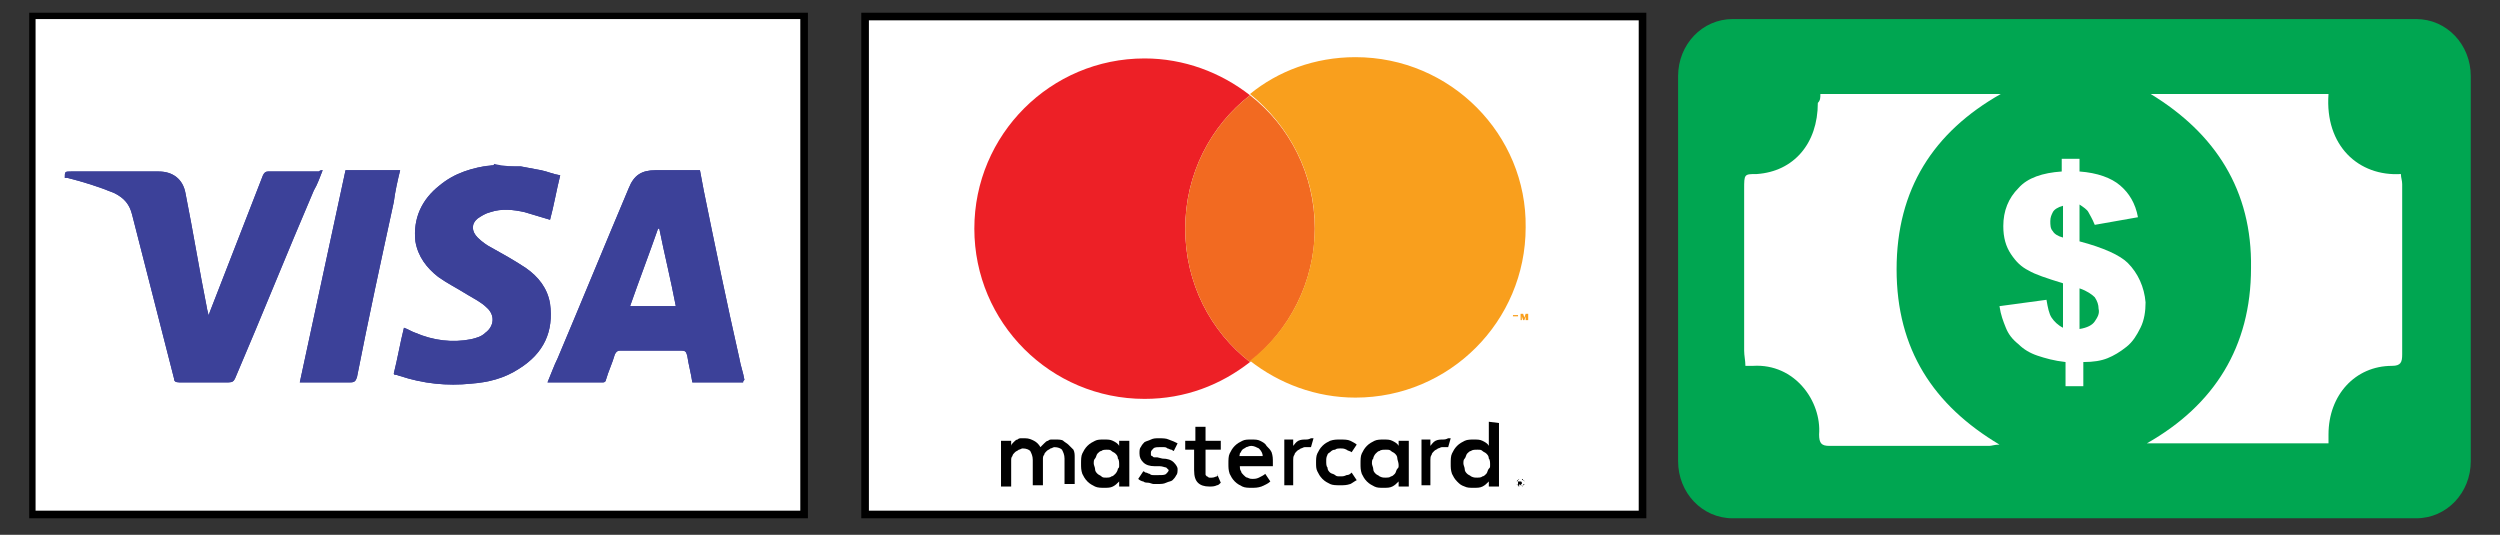 <svg xmlns="http://www.w3.org/2000/svg" xmlns:xlink="http://www.w3.org/1999/xlink" id="Layer_1" x="0px" y="0px" viewBox="0 0 196.8 42.1" style="enable-background:new 0 0 196.8 42.1;" xml:space="preserve"><rect x="0" y="0" width="196.8" height="42.1" fill="#333333" stroke="none"/><style type="text/css">	.st0{fill:#FFFFFF;}	.st1{fill:#ED2026;}	.st2{fill:#F26A21;}	.st3{fill:#F99F1D;}	.st4{fill:#3C4199;}	.st5{clip-path:url(#SVGID_4_);}	.st6{clip-path:url(#SVGID_8_);}	.st7{clip-path:url(#SVGID_12_);}	.st8{clip-path:url(#SVGID_16_);}	.st9{fill:#00A651;}</style><g>	<rect x="68.1" y="1.3" class="st0" width="61.2" height="39.2"></rect>	<path d="M129,1.3v39.2l0.3-0.3H68.1l0.3,0.3V1.3l-0.3,0.3h61.2L129,1.3z M67.8,1.3v39.5h61.8V1H67.8V1.3z"></path>	<path d="M84.1,35c-0.1-0.1-0.3-0.2-0.4-0.3s-0.4-0.1-0.6-0.1c-0.1,0-0.2,0-0.3,0s-0.2,0-0.3,0.1c-0.1,0-0.2,0.1-0.3,0.2  c-0.1,0.1-0.2,0.2-0.3,0.3c-0.1-0.2-0.3-0.4-0.5-0.5s-0.4-0.2-0.7-0.2c-0.1,0-0.2,0-0.3,0s-0.2,0-0.3,0.1c-0.1,0-0.2,0.1-0.3,0.2  c-0.1,0.1-0.2,0.2-0.2,0.3v-0.4h-0.8v3.6h0.8v-2c0-0.2,0-0.3,0.1-0.4c0-0.1,0.1-0.2,0.2-0.3c0.1-0.1,0.2-0.1,0.3-0.2  c0.1,0,0.2-0.1,0.3-0.1c0.3,0,0.5,0.1,0.6,0.2c0.1,0.2,0.2,0.4,0.2,0.7v2h0.8v-2c0-0.2,0-0.3,0.1-0.4c0-0.1,0.1-0.2,0.2-0.3  c0.1-0.1,0.2-0.1,0.3-0.2c0.1,0,0.2-0.1,0.3-0.1c0.3,0,0.5,0.1,0.6,0.2c0.1,0.2,0.2,0.4,0.2,0.7v2h0.8V36c0-0.2,0-0.4-0.1-0.6  C84.3,35.2,84.2,35.1,84.1,35L84.1,35z"></path>	<path d="M88.1,35.1c-0.1-0.2-0.3-0.3-0.5-0.4c-0.2-0.1-0.4-0.1-0.7-0.1s-0.5,0-0.7,0.1s-0.4,0.2-0.6,0.4c-0.2,0.2-0.3,0.4-0.4,0.6  c-0.1,0.2-0.1,0.5-0.1,0.8s0,0.5,0.1,0.8c0.1,0.2,0.2,0.4,0.4,0.6c0.2,0.2,0.4,0.3,0.6,0.4c0.2,0.1,0.5,0.1,0.7,0.1  c0.3,0,0.5,0,0.7-0.1s0.3-0.2,0.5-0.4v0.4h0.8v-3.6h-0.8V35.1z M88,36.9c0,0.1-0.1,0.3-0.2,0.4c-0.1,0.1-0.2,0.2-0.3,0.2  c-0.1,0.1-0.3,0.1-0.4,0.1c-0.2,0-0.3,0-0.4-0.1c-0.1-0.1-0.2-0.1-0.3-0.2c-0.1-0.1-0.2-0.2-0.2-0.4c0-0.1-0.1-0.3-0.1-0.4  c0-0.2,0-0.3,0.1-0.4c0.1-0.1,0.1-0.3,0.2-0.4c0.1-0.1,0.2-0.2,0.3-0.2c0.1-0.1,0.3-0.1,0.4-0.1c0.2,0,0.3,0,0.4,0.1  c0.1,0.1,0.2,0.1,0.3,0.2c0.1,0.1,0.2,0.2,0.2,0.4c0.1,0.1,0.1,0.3,0.1,0.5S88.1,36.8,88,36.9L88,36.9z"></path>	<path d="M92.4,36.4c-0.2-0.2-0.5-0.3-0.9-0.3L91.1,36c-0.1,0-0.2,0-0.2,0c-0.1,0-0.1,0-0.2-0.1c-0.1,0-0.1-0.1-0.1-0.1s0-0.1,0-0.2  c0-0.1,0.1-0.2,0.2-0.3c0.1-0.1,0.3-0.1,0.5-0.1c0.1,0,0.2,0,0.3,0s0.2,0,0.3,0.1c0.1,0,0.2,0.1,0.3,0.1s0.1,0.1,0.2,0.1l0.3-0.6  c-0.2-0.1-0.4-0.2-0.7-0.3c-0.2-0.1-0.5-0.1-0.8-0.1c-0.2,0-0.4,0-0.6,0.1c-0.2,0.1-0.3,0.1-0.5,0.2c-0.1,0.1-0.2,0.2-0.3,0.4  c-0.1,0.1-0.1,0.3-0.1,0.5c0,0.3,0.1,0.5,0.3,0.7s0.5,0.3,0.9,0.3h0.4c0.2,0,0.4,0.1,0.5,0.1C91.9,36.9,92,37,92,37  c0,0.1-0.1,0.2-0.2,0.3c-0.1,0.1-0.3,0.1-0.6,0.1c-0.1,0-0.3,0-0.4,0c-0.1,0-0.2,0-0.3-0.1c-0.1,0-0.2-0.1-0.3-0.1  s-0.1-0.1-0.2-0.1l-0.4,0.6c0.1,0.1,0.3,0.2,0.4,0.2c0.1,0.1,0.3,0.1,0.4,0.1c0.1,0,0.3,0.1,0.4,0.1c0.1,0,0.2,0,0.3,0  c0.3,0,0.5,0,0.7-0.1s0.4-0.1,0.5-0.2c0.1-0.1,0.2-0.2,0.3-0.4c0.1-0.1,0.1-0.3,0.1-0.5C92.7,36.8,92.6,36.6,92.4,36.4L92.4,36.4z"></path>	<path d="M99.7,35.1c-0.1-0.2-0.3-0.3-0.5-0.4c-0.2-0.1-0.4-0.1-0.7-0.1s-0.5,0-0.7,0.1s-0.4,0.2-0.6,0.4c-0.2,0.2-0.3,0.4-0.4,0.6  c-0.1,0.2-0.1,0.5-0.1,0.8s0,0.5,0.1,0.8c0.1,0.2,0.2,0.4,0.4,0.6c0.2,0.2,0.4,0.3,0.6,0.4c0.2,0.1,0.5,0.1,0.7,0.1  c0.3,0,0.5,0,0.8-0.1c0.2-0.1,0.5-0.2,0.7-0.4l-0.4-0.6c-0.1,0.1-0.3,0.2-0.5,0.3s-0.4,0.1-0.5,0.1s-0.2,0-0.4-0.1  c-0.1,0-0.2-0.1-0.3-0.2c-0.1-0.1-0.2-0.2-0.2-0.3c-0.1-0.1-0.1-0.3-0.1-0.4h2.6v-0.1c0-0.1,0-0.1,0-0.2c0-0.3,0-0.5-0.1-0.8  C100,35.4,99.9,35.3,99.7,35.1L99.7,35.1z M97.5,36.1c0-0.1,0.1-0.2,0.1-0.4c0.1-0.1,0.1-0.2,0.2-0.3c0.1-0.1,0.2-0.1,0.3-0.2  c0.1,0,0.2-0.1,0.4-0.1s0.4,0.1,0.6,0.2c0.2,0.2,0.3,0.4,0.3,0.6h-1.9V36.1z"></path>	<path d="M110.1,35.1c-0.1-0.2-0.3-0.3-0.5-0.4c-0.2-0.1-0.4-0.1-0.7-0.1c-0.2,0-0.5,0-0.7,0.1s-0.4,0.2-0.6,0.4  c-0.2,0.2-0.3,0.4-0.4,0.6c-0.1,0.2-0.1,0.5-0.1,0.8s0,0.5,0.1,0.8c0.1,0.2,0.2,0.4,0.4,0.6c0.2,0.2,0.4,0.3,0.6,0.4  c0.2,0.1,0.4,0.1,0.7,0.1s0.5,0,0.7-0.1s0.3-0.2,0.5-0.4v0.4h0.8v-3.6h-0.8V35.1z M110,36.9c-0.1,0.1-0.1,0.3-0.2,0.4  c-0.1,0.1-0.2,0.2-0.3,0.2c-0.1,0.1-0.3,0.1-0.4,0.1c-0.2,0-0.3,0-0.5-0.1c-0.1-0.1-0.2-0.1-0.3-0.2c-0.1-0.1-0.2-0.2-0.2-0.4  c0-0.1-0.1-0.3-0.1-0.4c0-0.2,0-0.3,0.1-0.4c0-0.1,0.1-0.3,0.2-0.4c0.1-0.1,0.2-0.2,0.3-0.2c0.1-0.1,0.3-0.1,0.5-0.1s0.3,0,0.4,0.1  c0.1,0.1,0.2,0.1,0.3,0.2c0.1,0.1,0.2,0.2,0.2,0.4c0,0.1,0.1,0.3,0.1,0.5S110.1,36.8,110,36.9L110,36.9z"></path>	<path d="M95.8,37.5c-0.1,0-0.2,0.1-0.4,0.1c-0.1,0-0.2,0-0.2,0c-0.1,0-0.1-0.1-0.2-0.1c-0.1-0.1-0.1-0.1-0.1-0.2c0-0.1,0-0.2,0-0.3  v-1.6h1.2v-0.7h-1.2v-1.1h-0.8v1.1h-0.8v0.7H94V37c0,0.5,0.1,0.8,0.3,1s0.5,0.3,0.9,0.3c0.2,0,0.4,0,0.6-0.1c0.1,0,0.2-0.1,0.3-0.2  l-0.3-0.7C95.9,37.4,95.8,37.5,95.8,37.5L95.8,37.5z"></path>	<path d="M102.8,34.6c-0.2,0-0.4,0-0.6,0.1c-0.2,0.1-0.3,0.3-0.4,0.4v-0.5h-0.7v3.6h0.7v-2c0-0.1,0-0.3,0.1-0.4  c0-0.1,0.1-0.2,0.2-0.3c0.1-0.1,0.2-0.1,0.3-0.2c0.1,0,0.2-0.1,0.3-0.1s0.2,0,0.3,0s0.1,0,0.2,0l0.2-0.7c-0.1,0-0.1,0-0.2,0  C103,34.6,102.9,34.6,102.8,34.6L102.8,34.6z"></path>	<path d="M113.6,34.6c-0.2,0-0.4,0-0.6,0.1c-0.2,0.1-0.3,0.3-0.4,0.4v-0.5h-0.7v3.6h0.7v-2c0-0.1,0-0.3,0.1-0.4  c0-0.1,0.1-0.2,0.2-0.3c0.1-0.1,0.2-0.1,0.3-0.2c0.1,0,0.2-0.1,0.3-0.1s0.2,0,0.3,0s0.1,0,0.2,0l0.2-0.7c-0.1,0-0.1,0-0.2,0  C113.8,34.6,113.7,34.6,113.6,34.6L113.6,34.6z"></path>	<path d="M117.2,33.2v1.9c-0.1-0.2-0.3-0.3-0.5-0.4c-0.2-0.1-0.4-0.1-0.7-0.1c-0.2,0-0.5,0-0.7,0.1s-0.4,0.2-0.6,0.4  c-0.2,0.2-0.3,0.4-0.4,0.6c-0.1,0.2-0.1,0.5-0.1,0.8s0,0.5,0.1,0.8c0.1,0.2,0.2,0.4,0.4,0.6c0.2,0.2,0.3,0.3,0.6,0.4  c0.2,0.1,0.4,0.1,0.7,0.1s0.5,0,0.7-0.1s0.3-0.2,0.5-0.4v0.4h0.8v-5L117.2,33.2L117.2,33.2z M117.2,36.9c-0.1,0.1-0.1,0.3-0.2,0.4  c-0.1,0.1-0.2,0.2-0.3,0.2c-0.1,0.1-0.3,0.1-0.4,0.1c-0.2,0-0.3,0-0.5-0.1c-0.1-0.1-0.2-0.1-0.3-0.2c-0.1-0.1-0.2-0.2-0.2-0.4  c0-0.1-0.1-0.3-0.1-0.4c0-0.2,0-0.3,0.1-0.4c0.1-0.1,0.1-0.3,0.2-0.4c0.1-0.1,0.2-0.2,0.3-0.2c0.1-0.1,0.3-0.1,0.5-0.1  s0.3,0,0.4,0.1c0.1,0.1,0.2,0.1,0.3,0.2c0.1,0.1,0.2,0.2,0.2,0.4c0.1,0.1,0.1,0.3,0.1,0.5S117.3,36.8,117.2,36.9L117.2,36.9z"></path>	<path d="M104.7,35.6c0.1-0.1,0.2-0.2,0.4-0.2c0.1-0.1,0.3-0.1,0.4-0.1c0.2,0,0.3,0,0.5,0.1c0.1,0.1,0.3,0.1,0.4,0.2l0.4-0.6  c-0.1-0.1-0.3-0.2-0.5-0.3s-0.5-0.1-0.8-0.1s-0.5,0-0.8,0.1c-0.2,0.1-0.4,0.2-0.6,0.4c-0.2,0.2-0.3,0.4-0.4,0.6  c-0.1,0.2-0.1,0.5-0.1,0.7c0,0.3,0,0.5,0.1,0.7s0.2,0.4,0.4,0.6c0.2,0.2,0.4,0.3,0.6,0.4c0.2,0.1,0.5,0.1,0.8,0.1s0.5,0,0.8-0.1  c0.2-0.1,0.3-0.2,0.5-0.3l-0.4-0.6c-0.1,0.1-0.2,0.2-0.4,0.2c-0.2,0.1-0.3,0.1-0.5,0.1s-0.3,0-0.4-0.1c-0.1-0.1-0.3-0.1-0.4-0.2  c-0.1-0.1-0.2-0.2-0.2-0.4c-0.1-0.1-0.1-0.3-0.1-0.5s0-0.3,0.1-0.5C104.5,35.8,104.5,35.7,104.7,35.6L104.7,35.6z"></path>	<path d="M119.7,37.7c0.1,0,0.1,0,0.1,0s0.1,0,0.1,0.1l0.1,0.1V38c0,0.1,0,0.1,0,0.1s0,0.1-0.1,0.1l-0.1,0.1h-0.1h-0.1  c0,0-0.1,0-0.1-0.1l-0.1-0.1V38c0-0.1,0-0.1,0-0.1s0-0.1,0.1-0.1l0.1-0.1C119.6,37.7,119.6,37.7,119.7,37.7L119.7,37.7z   M119.7,38.3h0.1c0,0,0.1,0,0.1-0.1c0,0,0-0.1,0.1-0.1V38v-0.1c0,0,0-0.1-0.1-0.1c0,0-0.1,0-0.1-0.1h-0.1h-0.1c0,0-0.1,0-0.1,0.1  c0,0,0,0.1-0.1,0.1V38v0.1c0,0,0,0.1,0.1,0.1c0,0,0.1,0,0.1,0.1C119.6,38.3,119.6,38.3,119.7,38.3L119.7,38.3z M119.7,37.9  C119.7,37.9,119.8,37.9,119.7,37.9c0.1,0,0.1,0.1,0.1,0.1s0,0,0,0.1c0,0,0,0-0.1,0l0.1,0.1h-0.1l-0.1-0.1l0,0v0.1h-0.1v-0.3  C119.5,37.9,119.7,37.9,119.7,37.9z M119.6,38L119.6,38L119.6,38C119.7,38,119.7,38,119.6,38c0.1,0,0.1,0,0.1,0  C119.7,38,119.7,38,119.6,38C119.7,38,119.7,38,119.6,38L119.6,38z"></path>	<path class="st1" d="M93.3,18c0-4.3,2-8.1,5.1-10.5c-2.3-1.8-5.2-2.9-8.3-2.9c-7.4,0-13.4,6-13.4,13.4s6,13.4,13.4,13.4  c3.2,0,6-1.1,8.3-2.9C95.3,26.1,93.3,22.3,93.3,18L93.3,18z"></path>	<path class="st2" d="M93.3,18c0,4.3,2,8.1,5.1,10.5c3.1-2.5,5.1-6.3,5.1-10.5c0-4.3-2-8.1-5.1-10.5C95.3,9.9,93.3,13.7,93.3,18  L93.3,18z"></path>	<path class="st3" d="M119.3,25.3v-0.4h-0.2v-0.1h0.4v0.1h-0.2V25.3L119.3,25.3z M120.1,25.3v-0.4l-0.1,0.3h-0.1l-0.1-0.3v0.3h-0.1  v-0.5h0.2L120,25l0.1-0.3h0.2v0.5h-0.2V25.3z"></path>	<path class="st3" d="M106.7,4.5c-3.2,0-6.1,1.1-8.3,2.9c3.1,2.5,5.1,6.3,5.1,10.5c0,4.3-2,8.1-5.1,10.5c2.3,1.8,5.2,2.9,8.3,2.9  c7.4,0,13.4-6,13.4-13.4C120.2,10.6,114.2,4.5,106.7,4.5L106.7,4.5z"></path></g><g>	<rect x="2.5" y="1.2" class="st0" width="60.7" height="39.2"></rect>	<path d="M63.3,40.2H2.5l0.3,0.3V1.2L2.5,1.5h60.8L63,1.2v39.2L63.3,40.2z M63.3,1h-61v39.8h61.3V1H63.3z"></path>	<g>		<g>			<path id="SVGID_1_" class="st4" d="M58.5,30.1c-1.3,0-2.7,0-4,0c-0.1-0.7-0.3-1.4-0.4-2.1c-0.1-0.3-0.1-0.4-0.5-0.4    c-1.6,0-3.2,0-4.8,0c-0.2,0-0.3,0.1-0.4,0.3c-0.2,0.7-0.5,1.3-0.7,2c0,0.1-0.1,0.2-0.2,0.2c-1.5,0-2.9,0-4.4,0    c0.3-0.7,0.5-1.3,0.8-1.9c1.9-4.5,3.7-8.9,5.6-13.4c0.4-1,1-1.4,2.1-1.4c1.2,0,2.3,0,3.5,0c0.1,0.5,0.2,1.1,0.3,1.6    c0.9,4.4,1.8,8.8,2.8,13.2c0.1,0.6,0.3,1.1,0.4,1.7C58.5,30,58.5,30,58.5,30.1L58.5,30.1z M53.2,24.1C52.8,22,52.3,20,51.9,18    c0,0,0,0-0.1,0c-0.7,2-1.5,4.1-2.2,6.1C50.9,24.1,52.1,24.1,53.2,24.1L53.2,24.1z"></path>		</g>		<g>			<defs>				<path id="SVGID_2_" d="M58.5,30.1c-1.3,0-2.7,0-4,0c-0.1-0.7-0.3-1.4-0.4-2.1c-0.1-0.3-0.1-0.4-0.5-0.4c-1.6,0-3.2,0-4.8,0     c-0.2,0-0.3,0.1-0.4,0.3c-0.2,0.7-0.5,1.3-0.7,2c0,0.1-0.1,0.2-0.2,0.2c-1.5,0-2.9,0-4.4,0c0.3-0.7,0.5-1.3,0.8-1.9     c1.9-4.5,3.7-8.9,5.6-13.4c0.4-1,1-1.4,2.1-1.4c1.2,0,2.3,0,3.5,0c0.1,0.5,0.2,1.1,0.3,1.6c0.9,4.4,1.8,8.8,2.8,13.2     c0.1,0.6,0.3,1.1,0.4,1.7C58.5,30,58.5,30,58.5,30.1L58.5,30.1z M53.2,24.1C52.8,22,52.3,20,51.9,18c0,0,0,0-0.1,0     c-0.7,2-1.5,4.1-2.2,6.1C50.9,24.1,52.1,24.1,53.2,24.1L53.2,24.1z"></path>			</defs>			<clipPath id="SVGID_4_">				<use xlink:href="#SVGID_2_" style="overflow:visible;"></use>			</clipPath>			<g class="st5">				<g>					<rect id="SVGID_3_" x="42.8" y="13.3" class="st4" width="15.8" height="16.8"></rect>				</g>			</g>		</g>	</g>	<g>		<g>			<path id="SVGID_5_" class="st4" d="M41,13.1c0.5,0.1,1.1,0.2,1.6,0.3s0.9,0.3,1.5,0.4c-0.3,1.2-0.5,2.4-0.8,3.5    c-0.7-0.2-1.3-0.4-2-0.6c-0.9-0.2-1.8-0.3-2.7,0c-0.4,0.1-0.7,0.3-1,0.5c-0.5,0.4-0.5,1,0,1.5c0.3,0.3,0.7,0.6,1.1,0.8    c0.9,0.5,1.8,1,2.7,1.6c1,0.7,1.7,1.6,1.9,2.8c0.3,2.2-0.5,3.9-2.4,5.1c-1.2,0.8-2.5,1.1-3.8,1.2c-1.9,0.2-3.8,0-5.6-0.6    c-0.1,0-0.2-0.1-0.4-0.1c0,0-0.1,0-0.1-0.1c0.3-1.2,0.5-2.4,0.8-3.6c0.3,0.1,0.6,0.3,0.9,0.4c1.4,0.6,2.9,0.8,4.4,0.5    c0.4-0.1,0.8-0.2,1.1-0.5c0.7-0.5,0.8-1.4,0.1-2c-0.4-0.4-1-0.7-1.5-1c-0.8-0.5-1.6-0.9-2.3-1.4c-0.9-0.7-1.6-1.6-1.8-2.8    c-0.2-1.8,0.5-3.3,1.9-4.4c1.2-1,2.6-1.4,4.1-1.6c0.1,0,0.2,0,0.2-0.1C39.7,13.1,40.3,13.1,41,13.1L41,13.1z"></path>		</g>		<g>			<defs>				<path id="SVGID_6_" d="M41,13.1c0.5,0.1,1.1,0.2,1.6,0.3s0.9,0.3,1.5,0.4c-0.3,1.2-0.5,2.4-0.8,3.5c-0.7-0.2-1.3-0.4-2-0.6     c-0.9-0.2-1.8-0.3-2.7,0c-0.4,0.1-0.7,0.3-1,0.5c-0.5,0.4-0.5,1,0,1.5c0.3,0.3,0.7,0.6,1.1,0.8c0.9,0.5,1.8,1,2.7,1.6     c1,0.7,1.7,1.6,1.9,2.8c0.3,2.2-0.5,3.9-2.4,5.1c-1.2,0.8-2.5,1.1-3.8,1.2c-1.9,0.2-3.8,0-5.6-0.6c-0.1,0-0.2-0.1-0.4-0.1     c0,0-0.1,0-0.1-0.1c0.3-1.2,0.5-2.4,0.8-3.6c0.3,0.1,0.6,0.3,0.9,0.4c1.4,0.6,2.9,0.8,4.4,0.5c0.4-0.1,0.8-0.2,1.1-0.5     c0.7-0.5,0.8-1.4,0.1-2c-0.4-0.4-1-0.7-1.5-1c-0.8-0.5-1.6-0.9-2.3-1.4c-0.9-0.7-1.6-1.6-1.8-2.8c-0.2-1.8,0.5-3.3,1.9-4.4     c1.2-1,2.6-1.4,4.1-1.6c0.1,0,0.2,0,0.2-0.1C39.7,13.1,40.3,13.1,41,13.1L41,13.1z"></path>			</defs>			<clipPath id="SVGID_8_">				<use xlink:href="#SVGID_6_" style="overflow:visible;"></use>			</clipPath>			<g class="st6">				<g>					<rect id="SVGID_7_" x="30.8" y="13.1" class="st4" width="13.4" height="17.3"></rect>				</g>			</g>		</g>	</g>	<g>		<g>			<path id="SVGID_9_" class="st4" d="M25.4,13.4c-0.2,0.5-0.4,1.1-0.7,1.6c-2.1,4.9-4.1,9.9-6.2,14.8c-0.1,0.2-0.2,0.3-0.5,0.3    c-1.3,0-2.6,0-3.9,0c-0.3,0-0.4-0.1-0.4-0.3c-1.1-4.3-2.2-8.6-3.3-12.9c-0.2-0.8-0.6-1.3-1.4-1.7c-1.2-0.5-2.5-0.9-3.7-1.2    c-0.1,0-0.1,0-0.2,0c0-0.5,0-0.5,0.5-0.5c2.3,0,4.6,0,6.9,0c1.1,0,1.9,0.6,2.1,1.7c0.6,3,1.1,6.1,1.7,9.1c0,0.1,0.1,0.3,0.1,0.5    c0.1-0.1,0.1-0.2,0.1-0.2c1.4-3.6,2.8-7.2,4.2-10.8c0.1-0.2,0.2-0.3,0.4-0.3c1.3,0,2.6,0,4,0C25.2,13.4,25.3,13.4,25.4,13.4    L25.4,13.4z"></path>		</g>		<g>			<defs>				<path id="SVGID_10_" d="M25.4,13.4c-0.2,0.5-0.4,1.1-0.7,1.6c-2.1,4.9-4.1,9.9-6.2,14.8c-0.1,0.2-0.2,0.3-0.5,0.3     c-1.3,0-2.6,0-3.9,0c-0.3,0-0.4-0.1-0.4-0.3c-1.1-4.3-2.2-8.6-3.3-12.9c-0.2-0.8-0.6-1.3-1.4-1.7c-1.2-0.5-2.5-0.9-3.7-1.2     c-0.1,0-0.1,0-0.2,0c0-0.5,0-0.5,0.5-0.5c2.3,0,4.6,0,6.9,0c1.1,0,1.9,0.6,2.1,1.7c0.6,3,1.1,6.1,1.7,9.1c0,0.1,0.1,0.3,0.1,0.5     c0.1-0.1,0.1-0.2,0.1-0.2c1.4-3.6,2.8-7.2,4.2-10.8c0.1-0.2,0.2-0.3,0.4-0.3c1.3,0,2.6,0,4,0C25.2,13.4,25.3,13.4,25.4,13.4     L25.4,13.4z"></path>			</defs>			<clipPath id="SVGID_12_">				<use xlink:href="#SVGID_10_" style="overflow:visible;"></use>			</clipPath>			<g class="st7">				<g>					<rect id="SVGID_11_" x="4.9" y="13.3" class="st4" width="20.6" height="16.8"></rect>				</g>			</g>		</g>	</g>	<g>		<g>			<path id="SVGID_13_" class="st4" d="M23.6,30.1c1.2-5.6,2.4-11.1,3.6-16.7c1.4,0,2.9,0,4.3,0c-0.2,0.8-0.4,1.7-0.5,2.5    c-1,4.6-2,9.2-2.9,13.8c-0.1,0.3-0.2,0.4-0.5,0.4c-1.2,0-2.4,0-3.6,0C23.9,30.1,23.8,30.1,23.6,30.1L23.6,30.1z"></path>		</g>		<g>			<defs>				<path id="SVGID_14_" d="M23.6,30.1c1.2-5.6,2.4-11.1,3.6-16.7c1.4,0,2.9,0,4.3,0c-0.2,0.8-0.4,1.7-0.5,2.5     c-1,4.6-2,9.2-2.9,13.8c-0.1,0.3-0.2,0.4-0.5,0.4c-1.2,0-2.4,0-3.6,0C23.9,30.1,23.8,30.1,23.6,30.1L23.6,30.1z"></path>			</defs>			<clipPath id="SVGID_16_">				<use xlink:href="#SVGID_14_" style="overflow:visible;"></use>			</clipPath>			<g class="st8">				<g>					<rect id="SVGID_15_" x="23.6" y="13.3" class="st4" width="7.9" height="16.8"></rect>				</g>			</g>		</g>	</g></g><g>	<path class="st9" d="M194.5,36.3c0,2.5-1.9,4.5-4.3,4.5h-53.8c-2.4,0-4.3-2-4.3-4.5V6c0-2.5,1.9-4.5,4.3-4.5h53.8  c2.4,0,4.3,2,4.3,4.5V36.3z"></path>	<path class="st9" d="M169.3,7.4c5.1,3.1,7.9,7.6,8,13.8c0,6.2-2.9,10.8-8.2,13.8c4.9,0,9.6,0,14.3,0c0-0.3,0-0.5,0-0.7  c0-3.1,2.1-5.4,5-5.4c0.7,0,0.8-0.3,0.8-0.9c0-4.5,0-9,0-13.4c0-0.3,0-0.5-0.1-0.8c-3.4,0.2-6-2.2-5.7-6.3  C178.6,7.4,174,7.4,169.3,7.4L169.3,7.4z"></path>	<path class="st9" d="M143.3,7.4c0,0.3,0,0.5,0,0.7c0,3.2-1.9,5.4-4.8,5.6c-1,0.1-1,0.1-1,1.2c0,4.2,0,8.5,0,12.7  c0,0.4,0,0.8,0.1,1.2c0.2,0,0.4,0,0.6,0c3.3-0.2,5.4,2.8,5.2,5.4c-0.1,0.7,0.2,0.9,0.8,0.9c4.2,0,8.4,0,12.6,0c0.2,0,0.4,0,0.8-0.1  c-5.2-3.1-8.2-7.5-8.1-13.8c0-6.3,3-10.7,8.2-13.8C152.6,7.4,148,7.4,143.3,7.4L143.3,7.4z"></path>	<path class="st0" d="M169.3,7.4c4.7,0,9.3,0,14,0c-0.3,4.1,2.4,6.5,5.7,6.3c0,0.3,0.1,0.5,0.1,0.8c0,4.5,0,9,0,13.4  c0,0.6-0.1,0.9-0.8,0.9c-2.9,0-5,2.3-5,5.4c0,0.2,0,0.4,0,0.7c-4.7,0-9.4,0-14.3,0c5.3-3,8.2-7.6,8.2-13.8  C177.3,15,174.4,10.5,169.3,7.4L169.3,7.4z"></path>	<path class="st0" d="M143.3,7.4c4.7,0,9.3,0,14.2,0c-5.3,3-8.2,7.5-8.2,13.8s2.9,10.7,8.1,13.8c-0.4,0-0.6,0.1-0.8,0.1  c-4.2,0-8.4,0-12.6,0c-0.6,0-0.8-0.2-0.8-0.9c0.2-2.6-1.9-5.6-5.2-5.4c-0.2,0-0.4,0-0.6,0c0-0.4-0.1-0.8-0.1-1.2  c0-4.2,0-8.5,0-12.7c0-1.2,0-1.2,1-1.2c2.9-0.2,4.8-2.4,4.8-5.6C143.3,7.9,143.3,7.7,143.3,7.4L143.3,7.4z"></path>	<path class="st0" d="M167.5,20.7c-0.6-0.6-1.9-1.2-3.8-1.7v-2.9c0.3,0.2,0.6,0.4,0.7,0.6s0.3,0.5,0.5,1l3.4-0.6  c-0.2-1.1-0.7-1.9-1.4-2.5c-0.7-0.6-1.8-1-3.2-1.1v-1h-1.4v1c-1.5,0.1-2.7,0.5-3.4,1.3c-0.8,0.8-1.2,1.8-1.2,3  c0,0.9,0.2,1.6,0.6,2.2s0.8,1,1.4,1.3c0.5,0.3,1.4,0.6,2.7,1v3.5c-0.4-0.2-0.7-0.5-0.9-0.8c-0.2-0.3-0.3-0.8-0.4-1.4l-3.7,0.5  c0.1,0.7,0.3,1.2,0.5,1.7s0.5,0.9,1,1.3c0.4,0.4,0.9,0.7,1.5,0.9c0.6,0.2,1.3,0.4,2.2,0.5v1.9h1.4v-1.9c0.8,0,1.4-0.1,1.9-0.3  c0.5-0.2,1-0.5,1.5-0.9s0.8-0.9,1.1-1.5c0.3-0.6,0.4-1.3,0.4-2C168.8,22.6,168.3,21.5,167.5,20.7L167.5,20.7z M162.4,18.7  c-0.4-0.1-0.7-0.3-0.8-0.5c-0.2-0.2-0.2-0.5-0.2-0.8s0.1-0.5,0.2-0.7s0.4-0.4,0.8-0.5V18.7z M164.9,25.3c-0.2,0.3-0.6,0.5-1.2,0.6  v-3.2c0.6,0.2,1,0.5,1.2,0.7c0.2,0.3,0.3,0.6,0.3,0.9C165.3,24.7,165.1,25,164.9,25.3L164.9,25.3z"></path></g></svg>